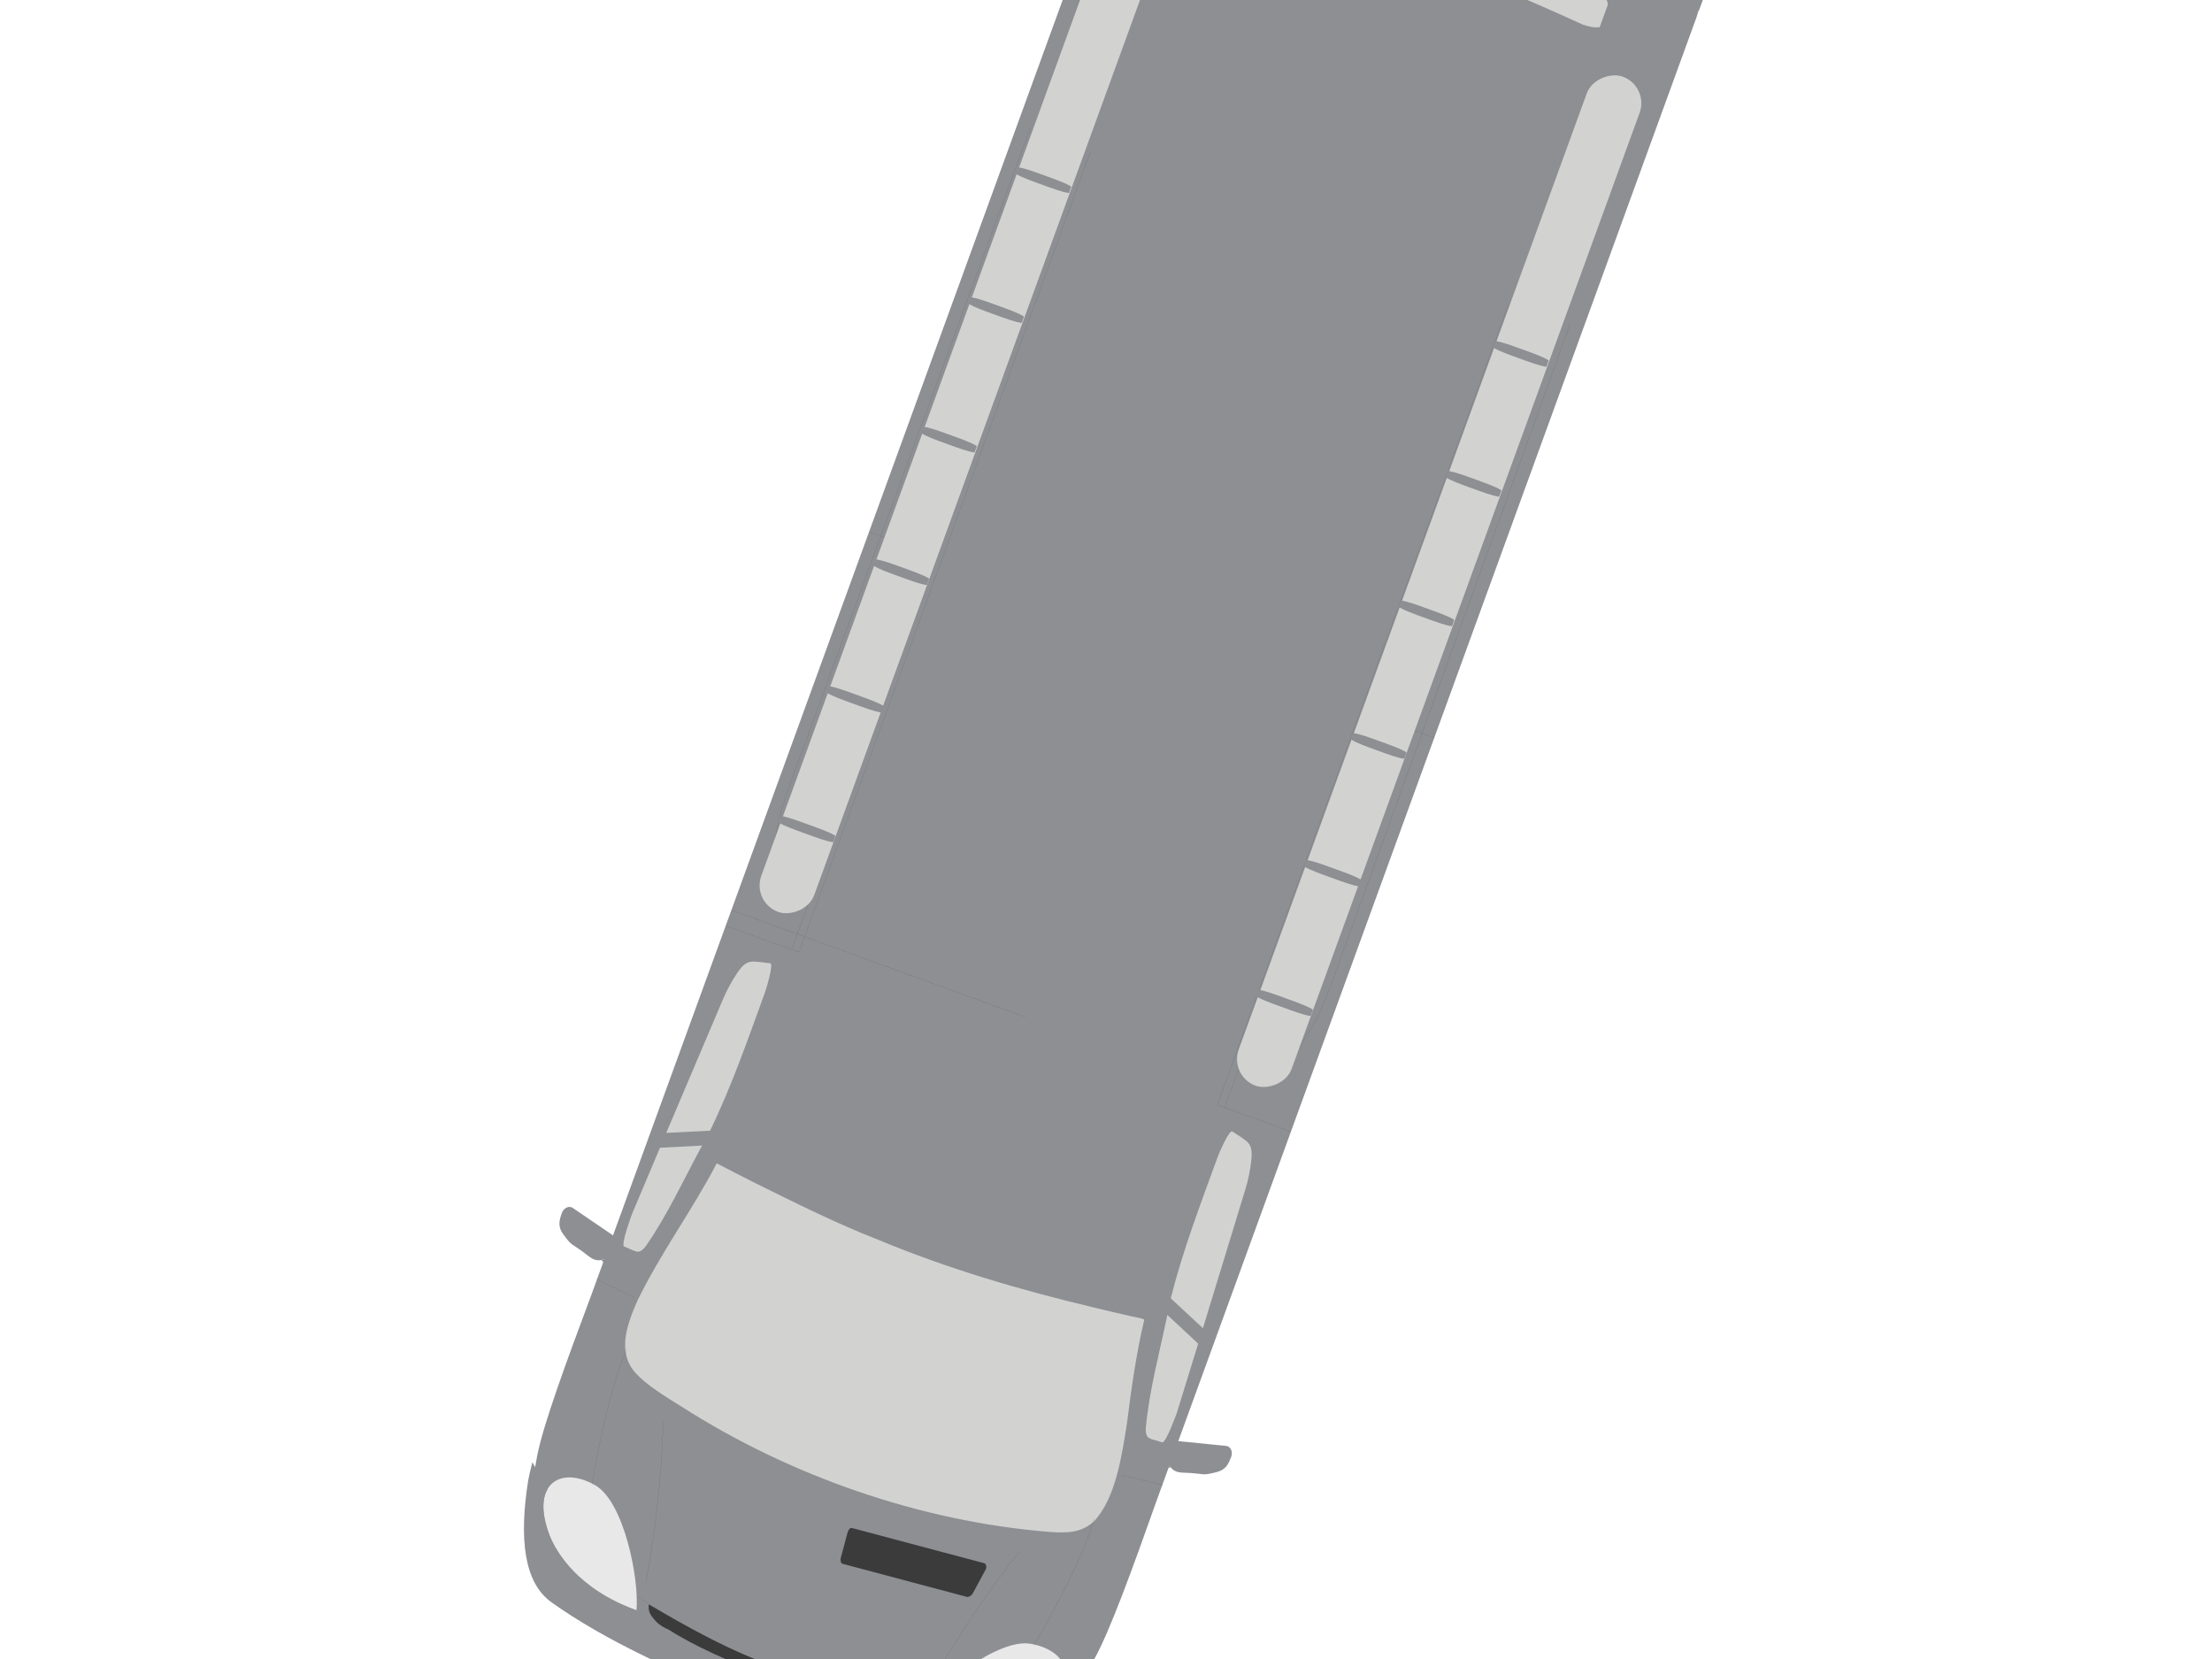 <?xml version="1.0"?><svg width="640" height="480" xmlns="http://www.w3.org/2000/svg">
 <title>gray bus - 240</title>
 <g>
  <title>Layer 1</title>
  <g transform="rotate(110 320.229,219.073) " id="g10">
   <path id="path342" d="m34.929,148.699c-3.708,14.935 -4.678,42.619 -4.678,70.35c0,27.636 0.97,55.319 4.62,70.206c2.74,11.609 13.405,17.174 28.807,16.746l453.9,0c20.534,0.188 39.929,0.236 48.939,-1.191c19.964,-3.236 33.941,-8.989 37.02,-18.503c5.877,-17.55 8.61,-42.429 8.61,-67.307c0,-24.876 -2.679,-49.8 -8.553,-67.354c-3.08,-9.511 -17.113,-15.22 -37.077,-18.455c-9.01,-1.428 -28.406,-1.428 -48.939,-1.236l-453.9,0c-15.403,-0.38 -26.009,5.139 -28.749,16.744" fill-rule="evenodd" fill="#8d8f93"/>
   <path id="path344" d="m490.615,303.427l-66.401,-3.46c-8.42,-0.436 -13.273,-2.394 -13.745,-4.254l-1.431,-5.491c-0.284,-1.141 3.806,-1.947 9.943,-1.947l12.845,0c13.888,0 25.305,0.51 33.531,1.751l26.402,3.992c5.756,0.859 9.845,2.065 9.797,3.524l-0.095,4.611c0,0.881 -5.947,1.533 -10.846,1.274" fill-rule="evenodd" fill="#8d8f93"/>
   <path id="path346" d="m461.03,289.971l4.945,11.7l-41.667,-2.188c-2.945,-0.143 -5.943,-0.571 -8.848,-1.285c-5.041,-1.333 -4.519,-2.616 -5.896,-8.038c0,-1.049 7.421,-1.427 8.324,-1.427c14.366,0 28.825,-0.237 43.142,1.237" fill-rule="evenodd" fill="#d2d2d1"/>
   <path id="path348" d="m470.638,301.909l-4.756,-11.225c10.942,1.616 22.261,2.521 32.867,5.326c3.38,1.096 2.331,2.189 2.282,5.995c-0.95,0.951 -8.23,0.951 -9.465,0.951l-20.929,-1.047" fill-rule="evenodd" fill="#d2d2d1"/>
   <path id="path350" d="m501.653,302.956c1.38,0 2.52,0.57 4.231,2.378c2.76,2.901 1.383,4.519 0.476,7.896c-0.999,3.568 -0.334,2.996 -2.71,6.518c-1.476,2.094 -3.046,2.378 -5.661,2.378c-1.331,0 -2.661,-1.095 -2.379,-2.378l3.662,-14.414c0.285,-1.284 1.094,-2.378 2.38,-2.378" fill-rule="evenodd" fill="#8d8f93"/>
   <path id="path352" d="m501.889,302.956c1.332,0.046 2.711,0.903 4.044,2.378c0.476,0.428 0.763,0.904 0.997,1.378c1.902,-2.804 3.236,-8.465 0.665,-8.607c-2.234,-0.238 -3.232,0.095 -4.234,0.332c-1.279,0.239 -1.9,2.759 -1.472,4.52" fill-rule="evenodd" fill="#8d8f93"/>
   <path id="path354" d="m414.32,300.578l2.949,0c1.995,0 3.665,0.342 3.665,0.754l0,2.728c0,0.409 -1.619,0.751 -3.665,0.751l-2.949,0c-2.045,0 -3.664,-0.329 -3.664,-0.751l0,-2.728c0,-0.424 1.619,-0.754 3.664,-0.754" fill-rule="evenodd" fill="#8d8f93"/>
   <path id="path358" d="m403.668,283.503l0.062,2.233c31.091,0.097 59.695,0.19 64.46,1.001l0,-0.096c23.369,2.852 39.753,9.465 55.061,8.039c10.742,-1.045 13.229,-7.374 15.041,-14.269c5.504,-20.74 7.99,-40.956 7.99,-61.41c0,-20.451 -2.149,-40.62 -7.922,-61.311c-1.88,-6.85 -4.299,-13.176 -15.109,-14.223c-15.309,-1.475 -31.626,5.184 -55.061,7.991l0,-0.046l-8.727,1.045c-0.27,0.665 -0.471,1.381 -0.471,2.188l8.464,-1.094c2.885,22.309 5.032,43.951 5.032,65.549c0,21.64 -2.282,43.235 -5.102,65.45c-4.029,-1.236 -24.441,-1.046 -63.717,-1.046" fill-rule="evenodd" fill="#8d8f93"/>
   <path id="path360" d="m471.116,167.961c2.516,21.69 3.946,43.619 2.945,65.451c-0.285,12.891 -1.806,26.115 -3.232,38.956c-0.476,4.186 -1.048,8.421 -1.57,12.56c15.22,1.997 30.158,6.469 45.428,7.991c6.941,0.429 15.315,0.523 19.312,-6.136c2.565,-4.519 3.805,-11.369 4.899,-16.411c8.133,-36.294 7.561,-76.249 -2.284,-112.112c-1.333,-4.758 -2.806,-9.039 -7.469,-11.369c-8.517,-3.615 -21.167,-0.904 -29.919,0.806c-9.655,2.191 -19.88,4.379 -29.78,5.521c-0.188,0.95 0.335,3.232 0.43,4.326c0.429,3.378 0.858,6.992 1.24,10.416" fill-rule="evenodd" fill="#d2d2d1"/>
   <path id="path362" d="m555.029,212.114l-3.526,-39.514c-0.044,-0.473 0.771,-1.07 1.47,-0.99l7.728,1.126c0.959,0.105 1.636,0.858 1.67,1.234l3.319,37.193c0.034,0.377 -0.61,0.912 -1.469,0.992l-7.568,0.676c-0.861,0.075 -1.582,-0.244 -1.624,-0.717" fill-rule="evenodd" fill="#3b3b3c"/>
   <path id="path364" d="m568.816,286.071c-2,11.271 5.898,18.074 18.169,7.42c3.946,-3.473 11.795,-13.13 11.701,-30.966c-9.039,2.425 -28.254,14.221 -29.87,23.546" fill-rule="evenodd" fill="#e9e8e8"/>
   <path id="path368" d="m74.431,162.254c0,-3.046 -0.714,-5.42 -1.451,-5.42l-6.987,0c-0.814,0 -4.131,3.424 -4.183,6.279c-1.676,23.069 -2.845,39.479 -2.845,56.031c0,16.362 1.13,32.918 2.834,55.986c0.053,2.853 3.38,6.231 4.194,6.231l6.987,0c0.737,0 1.437,-2.379 1.437,-5.375c-1.217,-18.979 -2.237,-37.767 -2.237,-56.887c0,-19.125 0.496,-37.865 2.251,-56.845" fill-rule="evenodd" fill="#8d8f93"/>
   <path id="path370" d="m66.102,157.309c-1.855,0.617 -3.568,4.041 -3.804,5.85c-1.048,15.886 -2.759,32.203 -2.759,48.232c-0.619,21.166 1.33,42.62 2.711,63.69c0.331,1.76 1.996,5.186 3.851,5.802l6.898,0c1.714,-3.471 0.667,-10.036 0.383,-13.746c-0.954,-18.216 -2.096,-36.91 -1.619,-55.176c0,-16.6 0.856,-33.2 2.188,-49.708c-0.049,-1.666 -0.19,-3.422 -0.951,-4.945l-6.898,0" fill-rule="evenodd" fill="#d2d2d1"/>
   <path id="path372" d="m32.829,148.699c2.283,-11.605 11.225,-17.22 24.069,-16.744l1.807,0l1.238,17.791l-22.644,-1.143c-3.612,16.027 -5.09,43.047 -5.09,70.255c0,26.73 1.283,53.703 5.043,70.396l22.641,-1.094l-1.236,17.791l-1.759,0c-12.844,0.476 -21.786,-5.138 -24.069,-16.746c-3.044,-14.839 -3.804,-42.521 -3.804,-70.206c0,-23.069 -0.764,-47.85 3.804,-70.301" fill-rule="evenodd" fill="#8d8f93"/>
   <path id="path374" d="m596.263,263.334l0,-0.145l0.33,0l-0.33,0.145zm-0.05,-88.475l0.38,0.096l-0.38,0l0,-0.096zm-21.69,-35.389c3.238,-0.573 7.518,0.762 12.558,5.139c3.805,3.52 11.606,12.936 11.7,30.346l0.479,0c3.994,12.273 5.943,26.258 5.708,42.096l-0.049,0l0.049,0.284c-0.049,1.237 -0.049,2.474 -0.096,3.759l0.19,0c0.191,15.841 -1.71,29.873 -5.755,42.095l-0.525,0c-0.094,17.458 -7.849,26.83 -11.7,30.348c-5.04,4.378 -9.32,5.756 -12.513,5.139l-5.801,6.8c2.094,-0.188 3.901,-0.429 5.375,-0.665c16.647,-3.236 28.258,-8.941 30.825,-18.454c4.946,-17.599 7.23,-42.43 7.23,-67.356c0,-0.664 0,-1.284 0,-1.949l-0.05,0c-0.092,-24.212 -2.376,-48.137 -7.18,-65.215c-2.568,-9.51 -14.178,-15.22 -30.825,-18.455c-1.52,-0.284 -3.329,-0.475 -5.42,-0.664l5.801,6.752" fill-rule="evenodd" fill="#8d8f93"/>
   <path id="path376" d="m490.665,134.671l-66.403,3.462c-8.421,0.43 -13.274,2.39 -13.749,4.251l-1.426,5.49c-0.285,1.144 3.804,1.948 9.944,1.948l12.841,0c13.887,0 25.304,-0.511 33.535,-1.753l26.397,-3.991c5.756,-0.856 9.847,-2.065 9.799,-3.524l-0.096,-4.61c0,-0.883 -5.944,-1.534 -10.842,-1.274" fill-rule="evenodd" fill="#8d8f93"/>
   <path id="path378" d="m461.03,148.129l4.945,-11.702l-41.667,2.188c-2.945,0.141 -5.943,0.571 -8.848,1.284c-5.041,1.334 -4.519,2.617 -5.896,8.039c0,1.049 7.421,1.426 8.324,1.426c14.366,0 28.825,0.239 43.142,-1.234" fill-rule="evenodd" fill="#d2d2d1"/>
   <path id="path380" d="m470.638,136.188l-4.756,11.227c10.942,-1.617 22.261,-2.522 32.867,-5.329c3.38,-1.091 2.331,-2.189 2.282,-5.993c-0.95,-0.951 -8.23,-0.951 -9.465,-0.951l-20.929,1.045" fill-rule="evenodd" fill="#d2d2d1"/>
   <path id="path382" d="m501.7,135.191c1.379,0 2.523,-0.571 4.233,-2.381c2.757,-2.9 1.379,-4.519 0.476,-7.895c-1,-3.566 -0.334,-2.997 -2.711,-6.515c-1.474,-2.094 -3.046,-2.379 -5.661,-2.379c-1.334,0 -2.664,1.094 -2.38,2.379l3.664,14.41c0.285,1.288 1.096,2.381 2.38,2.381" fill-rule="evenodd" fill="#8d8f93"/>
   <path id="path384" d="m501.938,135.191c1.33,-0.049 2.714,-0.906 4.041,-2.381c0.479,-0.428 0.763,-0.902 1.001,-1.378c1.903,2.806 3.236,8.465 0.666,8.607c-2.238,0.24 -3.236,-0.094 -4.236,-0.331c-1.281,-0.239 -1.902,-2.759 -1.472,-4.518" fill-rule="evenodd" fill="#8d8f93"/>
   <path id="path386" d="m414.365,137.568l2.951,0c1.999,0 3.664,-0.341 3.664,-0.753l0,-2.73c0,-0.405 -1.619,-0.749 -3.664,-0.749l-2.951,0c-2.044,0 -3.661,0.33 -3.661,0.749l0,2.73c0,0.424 1.617,0.753 3.661,0.753" fill-rule="evenodd" fill="#8d8f93"/>
   <path id="path390" d="m568.816,152.027c-2,-11.273 5.898,-18.075 18.169,-7.419c3.946,3.473 11.795,13.127 11.701,30.965c-9.039,-2.425 -28.254,-14.224 -29.87,-23.546" fill-rule="evenodd" fill="#e9e8e8"/>
   <path id="path404" d="m595.901,259.766c1.635,-0.474 2.454,-1.047 3.311,-2.57c0.572,-0.95 1.491,-2.57 1.574,-5.327c1.839,-7.99 2.837,-20.31 2.837,-32.678c0,-12.368 -1.305,-24.686 -2.817,-32.63c-0.081,-2.711 -1.001,-4.33 -1.575,-5.327c-0.857,-1.521 -1.675,-2.093 -3.311,-2.52c3.107,13.319 4.067,26.635 4.395,39.907c0.349,13.889 -2.164,28.824 -4.414,41.145" fill-rule="evenodd" fill="#3b3b3c"/>
   <path id="path406" d="m603.441,219.239c0,3.117 -0.756,5.66 -1.687,5.66c-0.931,0 -1.686,-2.543 -1.686,-5.66c0,-3.116 0.755,-5.661 1.686,-5.661c0.931,0 1.687,2.545 1.687,5.661" fill-rule="evenodd" fill="#e9e8e8"/>
   <path id="path866" d="m158.036,288.19l224.65,0.499l0,-0.019l-224.65,-0.5" fill-rule="nonzero" fill="#211d1d"/>
   <path id="path868" d="m382.686,288.689c3.593,0 6.375,0.132 8.259,0.44c1.885,0.308 2.866,0.795 2.864,1.489l0.019,0c-0.008,-1.427 -3.955,-1.945 -11.141,-1.948l0,0.019" fill-rule="nonzero" fill="#211d1d"/>
   <path id="path870" d="m393.809,295.133l0.019,0l0,-4.515l-0.019,0l0,4.515z" fill-rule="nonzero" fill="#211d1d"/>
   <path id="path872" d="m393.809,295.133c0,0.996 -0.849,2.28 -4.129,2.943l0.004,0.019c3.284,-0.663 4.144,-1.951 4.144,-2.961l-0.019,0" fill-rule="nonzero" fill="#211d1d"/>
   <path id="path874" d="m389.68,298.075l-13.985,2.897l0.004,0.019l13.985,-2.897" fill-rule="nonzero" fill="#211d1d"/>
   <path id="path876" d="m375.695,300.973c-5.891,1.21 -7.859,1.534 -19.778,1.534c-0.404,0 -0.818,0 -1.244,-0.001l0,0.02c0.426,0 0.84,0 1.244,0c11.919,0 13.89,-0.324 19.781,-1.534l-0.004,-0.019" fill-rule="nonzero" fill="#211d1d"/>
   <path id="path878" d="m354.674,302.505l-197.875,-0.384l0,0.019l197.875,0.385" fill-rule="nonzero" fill="#211d1d"/>
   <path id="path880" d="m282.03,285.642l0.525,20.359l0.019,0l-0.525,-20.359" fill-rule="nonzero" fill="#211d1d"/>
   <path id="path882" d="m590.376,262.658c-16.499,2.855 -31.735,6.565 -45.619,11.274l0.006,0.019c13.883,-4.71 29.117,-8.419 45.616,-11.272l-0.004,-0.02" fill-rule="nonzero" fill="#211d1d"/>
   <path id="path884" d="m568.939,287.059c-12.44,2.335 -26.988,4.085 -35.429,4.085c-2.05,0 -3.74,-0.104 -4.951,-0.326l-0.004,0.019c1.214,0.222 2.905,0.326 4.955,0.326c8.444,0 22.991,-1.75 35.433,-4.085l-0.004,-0.019" fill-rule="nonzero" fill="#211d1d"/>
   <path id="path888" d="m403.749,305.953l0.018,0l0,-22.45l-0.018,0l0,22.45z" fill-rule="nonzero" fill="#211d1d"/>
   <path id="path890" d="m398.948,305.953l0.02,0l0,-90.423l-0.02,0l0,90.423z" fill-rule="nonzero" fill="#211d1d"/>
   <path id="path894" d="m157.228,285.745l246.44,0l0,-0.02l-246.44,0l0,0.02z" fill-rule="nonzero" fill="#211d1d"/>
   <path id="path896" d="m157.228,283.464l246.44,0l0,-0.019l-246.44,0l0,0.019z" fill-rule="nonzero" fill="#211d1d"/>
   <path id="path898" d="m513.865,294.107l-1.283,12.178l0.019,0.001l1.282,-12.177" fill-rule="nonzero" fill="#211d1d"/>
   <path id="path900" d="m158.036,149.925l224.65,-0.496l0,-0.019l-224.65,0.496" fill-rule="nonzero" fill="#211d1d"/>
   <path id="path902" d="m382.686,149.429c7.186,-0.003 11.134,-0.523 11.141,-1.946l-0.019,0c0.003,0.693 -0.979,1.179 -2.864,1.486c-1.884,0.309 -4.666,0.441 -8.259,0.441l0,0.019" fill-rule="nonzero" fill="#211d1d"/>
   <path id="path904" d="m393.809,147.483l0.019,0l0,-4.519l-0.019,0l0,4.519z" fill-rule="nonzero" fill="#211d1d"/>
   <path id="path906" d="m393.828,142.964c0,-1.009 -0.86,-2.296 -4.144,-2.96l-0.004,0.019c3.28,0.664 4.129,1.946 4.129,2.941l0.019,0" fill-rule="nonzero" fill="#211d1d"/>
   <path id="path908" d="m389.684,140.004l-13.985,-2.896l-0.004,0.019l13.985,2.896" fill-rule="nonzero" fill="#211d1d"/>
   <path id="path910" d="m375.699,137.107c-5.872,-1.205 -7.851,-1.534 -19.672,-1.534c-0.438,0 -0.888,0 -1.353,0.001l0,0.019c0.465,-0.001 0.915,-0.001 1.353,-0.001c11.822,0 13.796,0.329 19.669,1.534l0.004,-0.019" fill-rule="nonzero" fill="#211d1d"/>
   <path id="path912" d="m354.674,135.575l-197.875,0.383l0,0.019l197.875,-0.382" fill-rule="nonzero" fill="#211d1d"/>
   <path id="path914" d="m282.099,152.408l0.521,-20.311l-0.019,0l-0.523,20.311" fill-rule="nonzero" fill="#211d1d"/>
   <path id="path916" d="m590.38,175.421c-16.499,-2.854 -31.734,-6.564 -45.616,-11.272l-0.006,0.017c13.884,4.709 29.12,8.42 45.619,11.274l0.004,-0.019" fill-rule="nonzero" fill="#211d1d"/>
   <path id="path918" d="m568.943,151.02c-12.441,-2.334 -26.989,-4.084 -35.433,-4.084c-2.051,0 -3.741,0.103 -4.955,0.326l0.004,0.019c1.211,-0.223 2.901,-0.326 4.951,-0.326c8.441,0 22.989,1.75 35.429,4.084l0.004,-0.019" fill-rule="nonzero" fill="#211d1d"/>
   <path id="path922" d="m403.8,154.644l0.019,0l0,-22.45l-0.019,0l0,22.45z" fill-rule="nonzero" fill="#211d1d"/>
   <path id="path926" d="m157.228,152.371l246.44,0l0,-0.018l-246.44,0l0,0.018z" fill-rule="nonzero" fill="#211d1d"/>
   <path id="path928" d="m157.228,154.654l246.44,0l0,-0.02l-246.44,0l0,0.02z" fill-rule="nonzero" fill="#211d1d"/>
   <path id="path930" d="m513.934,144.035l-1.285,-12.175l-0.019,0.001l1.285,12.176" fill-rule="nonzero" fill="#211d1d"/>
   <path id="path952" d="m594.764,263.906c3.371,-13.094 5.744,-27.205 5.744,-43.881c0,-1.739 -0.026,-3.506 -0.079,-5.304l-0.02,0.001c0.054,1.796 0.079,3.564 0.079,5.302c0,16.675 -2.371,30.784 -5.742,43.876l0.019,0.005" fill-rule="nonzero" fill="#211d1d"/>
   <path id="path954" d="m594.699,174.578c3.37,13.091 5.741,27.195 5.741,43.866c0,1.743 -0.026,3.513 -0.08,5.312l0.02,0c0.052,-1.8 0.079,-3.57 0.079,-5.312c0,-16.672 -2.371,-30.779 -5.741,-43.871l-0.019,0.005" fill-rule="nonzero" fill="#211d1d"/>
   <rect id="rect4902" width="248.536" height="13.034" x="67.322" y="-489.622" transform="matrix(1.25,0,0,1.25,0,750) " ry="6.517" fill="#d2d2d1"/>
   <path id="path386-4-4" d="m328.029,143.739l0.005,4.886c0.004,3.309 0.228,6.064 0.495,6.063l1.774,-0.011c0.263,-0.001 0.484,-2.683 0.481,-6.069l-0.005,-4.886c-0.004,-3.384 -0.221,-6.06 -0.493,-6.059l-1.774,0.011c-0.275,0.001 -0.486,2.681 -0.483,6.065" fill-rule="evenodd" fill="#8d8f93"/>
   <path id="path386-4-4-6" d="m368.075,144.099l0.005,4.886c0.004,3.309 0.228,6.064 0.495,6.063l1.774,-0.011c0.263,-0.001 0.484,-2.683 0.481,-6.069l-0.005,-4.886c-0.004,-3.384 -0.22,-6.06 -0.493,-6.059l-1.775,0.011c-0.275,0.001 -0.486,2.681 -0.483,6.065" fill-rule="evenodd" fill="#8d8f93"/>
   <path id="path386-4-4-4" d="m288.883,143.875l0.005,4.725c0.004,3.2 0.228,5.864 0.495,5.863l1.774,-0.011c0.263,-0.001 0.484,-2.595 0.481,-5.869l-0.005,-4.725c-0.004,-3.272 -0.22,-5.86 -0.493,-5.859l-1.774,0.011c-0.275,0.001 -0.486,2.593 -0.483,5.865" fill-rule="evenodd" fill="#8d8f93"/>
   <path id="path386-4-4-4-0" d="m248.121,144.044l0.005,4.725c0.004,3.2 0.228,5.864 0.495,5.863l1.774,-0.011c0.263,-0.001 0.484,-2.595 0.481,-5.869l-0.005,-4.725c-0.004,-3.272 -0.22,-5.86 -0.493,-5.859l-1.774,0.011c-0.275,0.001 -0.486,2.593 -0.483,5.865" fill-rule="evenodd" fill="#8d8f93"/>
   <path id="path386-4-4-4-2" d="m208.234,144.044l0.005,4.725c0.004,3.2 0.228,5.864 0.495,5.863l1.774,-0.011c0.263,-0.001 0.484,-2.595 0.481,-5.869l-0.005,-4.725c-0.004,-3.272 -0.22,-5.86 -0.493,-5.859l-1.774,0.011c-0.275,0.001 -0.486,2.593 -0.483,5.865" fill-rule="evenodd" fill="#8d8f93"/>
   <path id="path386-4-4-4-2-9" d="m168.234,144.044l0.005,4.725c0.004,3.2 0.228,5.864 0.495,5.863l1.774,-0.011c0.263,-0.001 0.484,-2.595 0.481,-5.869l-0.005,-4.725c-0.004,-3.272 -0.22,-5.86 -0.493,-5.859l-1.774,0.011c-0.275,0.001 -0.486,2.593 -0.483,5.865" fill-rule="evenodd" fill="#8d8f93"/>
   <rect id="rect4902-7" width="249.435" height="13.034" x="66.423" y="-372.022" ry="6.517" transform="matrix(1.25,0,0,1.25,0,750) " fill="#d2d2d1"/>
   <path id="path386-4-4-43" d="m328.029,290.739l0.005,4.886c0.004,3.309 0.228,6.064 0.495,6.063l1.774,-0.011c0.263,-0.001 0.484,-2.683 0.481,-6.069l-0.005,-4.886c-0.004,-3.384 -0.221,-6.06 -0.493,-6.059l-1.774,0.011c-0.275,0.001 -0.486,2.681 -0.483,6.065" fill-rule="evenodd" fill="#8d8f93"/>
   <path id="path386-4-4-6-7" d="m368.075,291.099l0.005,4.886c0.004,3.309 0.228,6.064 0.495,6.063l1.774,-0.011c0.263,-0.001 0.484,-2.683 0.481,-6.069l-0.005,-4.886c-0.004,-3.384 -0.22,-6.06 -0.493,-6.059l-1.774,0.011c-0.275,0.001 -0.486,2.681 -0.483,6.065" fill-rule="evenodd" fill="#8d8f93"/>
   <path id="path386-4-4-4-5" d="m288.883,290.875l0.005,4.725c0.004,3.2 0.228,5.864 0.495,5.863l1.774,-0.011c0.263,-0.001 0.484,-2.595 0.481,-5.869l-0.005,-4.725c-0.004,-3.272 -0.221,-5.86 -0.493,-5.859l-1.774,0.011c-0.275,0.001 -0.487,2.593 -0.483,5.865" fill-rule="evenodd" fill="#8d8f93"/>
   <path id="path386-4-4-4-0-6" d="m248.121,291.044l0.005,4.725c0.004,3.2 0.228,5.864 0.495,5.863l1.774,-0.011c0.263,-0.001 0.484,-2.595 0.481,-5.869l-0.005,-4.725c-0.004,-3.272 -0.221,-5.86 -0.493,-5.859l-1.774,0.011c-0.275,0.001 -0.487,2.593 -0.483,5.865" fill-rule="evenodd" fill="#8d8f93"/>
   <path id="path386-4-4-4-2-8" d="m208.234,291.044l0.005,4.725c0.004,3.2 0.228,5.864 0.495,5.863l1.774,-0.011c0.263,-0.001 0.484,-2.595 0.481,-5.869l-0.005,-4.725c-0.004,-3.272 -0.22,-5.86 -0.493,-5.859l-1.774,0.011c-0.275,0.001 -0.486,2.593 -0.483,5.865" fill-rule="evenodd" fill="#8d8f93"/>
   <path id="path386-4-4-4-2-9-1" d="m168.234,291.044l0.005,4.725c0.004,3.2 0.228,5.864 0.495,5.863l1.774,-0.011c0.263,-0.001 0.484,-2.595 0.481,-5.869l-0.005,-4.725c-0.004,-3.272 -0.22,-5.86 -0.493,-5.859l-1.774,0.011c-0.275,0.001 -0.486,2.593 -0.483,5.865" fill-rule="evenodd" fill="#8d8f93"/>
  </g>
 </g>
</svg>